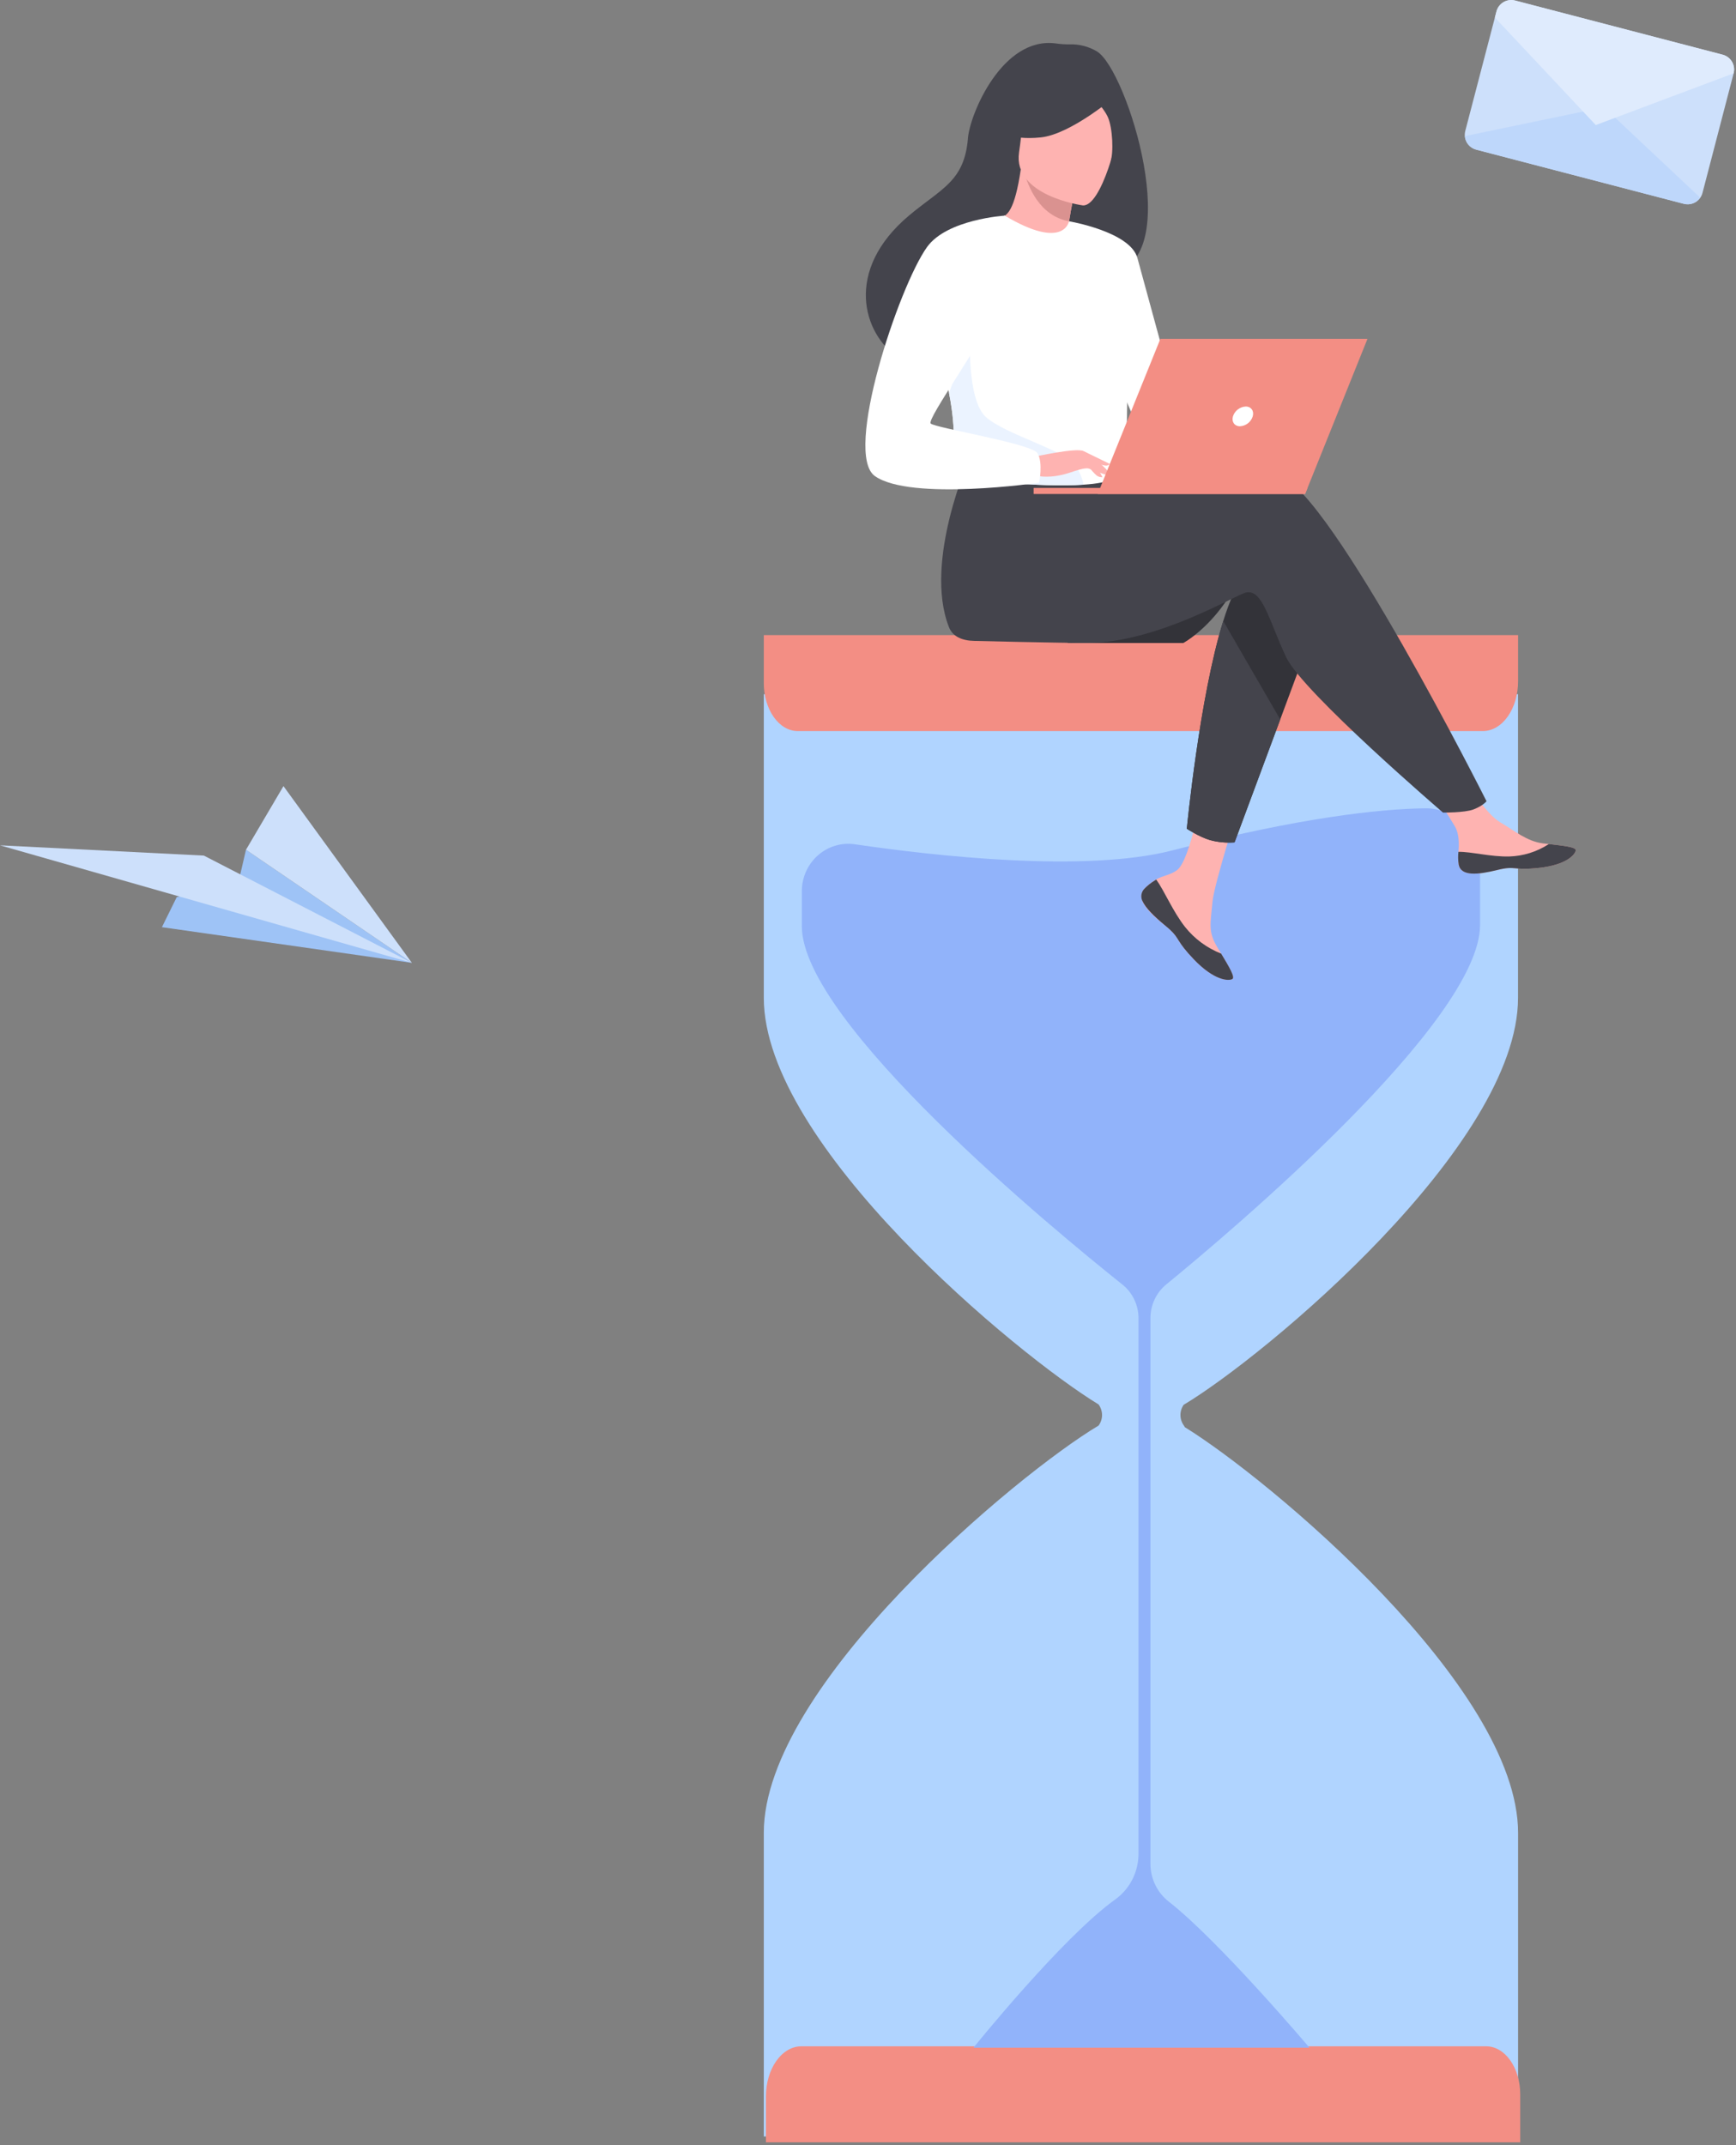 <svg width="492" height="608" viewBox="0 0 492 608" fill="none" xmlns="http://www.w3.org/2000/svg">
<rect x="0" y="0" width="492" height="608" fill="#808080" stroke="none"/>
<path d="M335.46 398.14C334.858 399.001 334.54 400.037 334.553 401.097C334.566 402.158 334.91 403.185 335.534 404.03C335.638 404.17 335.727 404.321 335.8 404.48C359.411 419.042 430.24 477.951 430.24 519.475V605.496H216.467V519.428C216.467 477.64 288.259 417.793 311.353 404.018C311.982 403.162 312.327 402.123 312.337 401.051C312.325 399.966 311.98 398.913 311.353 398.039C288.226 383.956 216.467 324.543 216.467 282.763V196.741H430.223V282.797C430.24 324.518 358.682 384.243 335.46 398.14Z" fill="#B0D4FF"/>
<path d="M227.094 579.949H421.232C423.781 579.949 426.227 581.382 428.03 583.932C429.833 586.483 430.846 589.942 430.846 593.548V607.148H217.074V594.132C217.074 590.372 218.129 586.766 220.008 584.107C221.887 581.447 224.436 579.952 227.094 579.949Z" fill="url(#paint0_linear_1817:2047)"/>
<path d="M403.807 229.084C390.805 229.286 368.435 231.682 332.285 241.007C307.524 247.392 264.831 242.583 242.254 239.275C240.391 239.005 238.493 239.146 236.688 239.69C234.883 240.233 233.213 241.166 231.791 242.425C230.369 243.684 229.227 245.24 228.443 246.988C227.659 248.736 227.251 250.636 227.246 252.559V262.48C227.246 289.771 299.101 348.898 318.103 364.058C319.524 365.19 320.673 366.639 321.464 368.294C322.254 369.95 322.665 371.767 322.664 373.609V525.389C322.659 527.94 322.051 530.453 320.893 532.713C319.734 534.973 318.059 536.914 316.01 538.371C301.067 549.061 275.887 580.342 275.887 580.342H371.12C371.12 580.342 345.578 550.154 331.248 538.946C329.633 537.688 328.323 536.066 327.42 534.206C326.518 532.346 326.047 530.298 326.045 528.222V373.562C326.046 371.73 326.45 369.921 327.226 368.269C328.003 366.617 329.133 365.165 330.533 364.02C349.161 348.777 419.461 289.431 419.461 262.156V244.828C419.461 242.739 419.055 240.67 418.265 238.743C417.475 236.816 416.318 235.069 414.861 233.604C413.404 232.139 411.676 230.984 409.779 230.208C407.881 229.432 405.851 229.05 403.807 229.084Z" fill="#91B3FA"/>
<path d="M216.467 179.995H430.24V193.089C430.24 196.83 429.189 200.417 427.319 203.063C425.449 205.708 422.912 207.194 420.268 207.194H226.082C223.532 207.194 221.086 205.761 219.283 203.211C217.48 200.661 216.467 197.201 216.467 193.595V179.995Z" fill="url(#paint1_linear_1817:2047)"/>
<path d="M45.888 262.771L116.729 272.878L69.715 240.83L67.329 251.103L50.102 254.228L45.888 262.771Z" fill="#9EC3F6"/>
<path d="M116.728 272.879L57.776 242.483L0 239.575L116.728 272.879Z" fill="#CDE0FB"/>
<path d="M69.715 240.83L116.728 272.879L80.337 222.794L69.715 240.83Z" fill="#CDE0FB"/>
<path d="M349.594 167.026C343.288 178.002 335.356 182.237 335.356 182.237H302.363C302.363 182.237 354.402 158.654 349.594 167.026Z" fill="#333339"/>
<path d="M324.254 251.954C323.859 252.388 323.597 252.926 323.5 253.505C323.402 254.084 323.474 254.679 323.707 255.218C324.492 257.392 327.094 259.82 330.115 262.247C330.497 262.557 330.843 262.841 331.148 263.105L331.375 263.311L331.556 263.472C334.37 266.054 333.312 266.664 338.373 271.932C344.141 277.934 348.112 278.042 349.217 277.494C350.172 277.03 348.231 273.848 346.077 270.264L345.762 269.747L344.91 268.311C342.385 264.004 343.036 261.979 343.63 255.569C344.115 250.363 351.732 226.47 351.732 226.47L340.676 224.564C340.676 224.564 337.35 243.592 333.678 246.52C331.721 248.07 329.547 248.101 327.636 249.258L327.244 249.505C326.144 250.186 325.139 251.01 324.254 251.954Z" fill="url(#paint2_linear_1817:2047)"/>
<path d="M324.254 251.954C323.859 252.388 323.597 252.926 323.5 253.505C323.402 254.084 323.474 254.679 323.707 255.218C324.667 257.392 327.203 259.81 330.126 262.227C330.503 262.542 330.843 262.831 331.158 263.105L331.386 263.311L331.566 263.472C334.381 266.054 333.322 266.664 338.383 271.932C344.151 277.934 348.122 278.042 349.227 277.494C350.183 277.03 348.241 273.848 346.088 270.264C342.07 268.686 338.538 266.078 335.847 262.702C332.372 258.27 330.053 252.573 327.688 249.273L327.296 249.521C326.178 250.193 325.156 251.011 324.254 251.954Z" fill="#44444C"/>
<path d="M413.396 245.048C414.078 248.462 418.942 247.894 424.38 246.561C429.818 245.229 428.511 246.815 436.257 245.957C444.003 245.1 446.332 242.218 446.585 241.066C446.797 240.033 442.971 239.687 438.875 239.212L437.326 239.031C432.679 238.447 429.312 235.462 425.108 233.009C421.127 230.684 415.183 221.217 415.183 221.217L404.576 222.059C404.576 222.059 410.143 230.514 412.322 234.191C413.587 236.35 413.52 239.212 413.355 241.422C413.206 242.627 413.22 243.847 413.396 245.048Z" fill="url(#paint3_linear_1817:2047)"/>
<path d="M424.38 246.561C429.812 245.234 428.511 246.815 436.257 245.957C444.003 245.1 446.332 242.218 446.585 241.066C446.797 240.033 442.97 239.687 438.875 239.212L438.834 239.294C435.521 241.422 431.693 242.611 427.757 242.734C422.51 242.863 416.954 241.36 413.329 241.417C413.195 242.621 413.223 243.837 413.411 245.033C414.077 248.462 418.942 247.894 424.38 246.561Z" fill="#44444C"/>
<path d="M372.745 177.211L362.83 203.899L349.883 238.742C347.573 238.915 345.251 238.704 343.01 238.117C339.912 237.218 336.354 234.878 336.354 234.878C336.354 234.878 339.968 197.463 346.682 175.998C348.401 170.481 350.327 166.024 352.45 163.514C362.819 151.216 372.745 177.211 372.745 177.211Z" fill="#333339"/>
<path d="M362.664 134.828C356.168 132.731 337.639 135.422 319.028 139.068L315.129 132.638L274.911 129.492C274.911 129.492 261.65 158.933 268.911 177.666C269.98 180.419 272.619 181.581 276.233 181.643C276.233 181.643 300.226 182.227 307.992 182.227C327.988 182.227 350.307 168.483 353.193 167.904C357.919 166.959 359.809 176.411 364.554 186.338C369.3 196.265 408.965 230.297 408.965 230.297C408.965 230.297 415.069 230.354 417.589 229.409C420.3 228.376 421.292 227.074 421.292 227.074C421.292 227.074 377.315 139.554 362.664 134.828Z" fill="#44444C"/>
<path d="M310.859 14.561C308.519 13.172 305.832 12.48 303.112 12.568C301.829 12.589 300.545 12.505 299.276 12.315C284.042 10.248 274.87 32.406 274.333 39.115C273.336 51.48 266.799 53.366 257.591 61.113C239.135 76.639 244.547 94.686 254.643 101.4C260.695 105.423 271.369 101.4 271.369 101.4C271.524 101.508 300.561 85.161 314.881 77.279C336.364 74.227 319.483 19.695 310.859 14.561Z" fill="#44444C"/>
<path d="M302.895 70.555C302.957 70.596 295.852 73.023 291.101 70.916C286.629 68.938 283.241 61.583 283.308 61.578C285.343 61.485 287.574 59.708 289.293 48.041L290.161 48.35L304.718 53.593C304.718 53.593 303.685 58.241 302.983 62.714C302.41 66.448 302.1 70.028 302.895 70.555Z" fill="url(#paint4_linear_1817:2047)"/>
<path d="M304.719 53.593C304.719 53.593 303.686 58.241 302.983 62.714C294.623 61.206 291.339 52.901 290.161 48.35L304.719 53.593Z" fill="url(#paint5_linear_1817:2047)"/>
<path d="M306.887 58.215C306.887 58.215 286.969 55.545 288.813 43.16C290.656 30.774 289.329 22.097 302.146 23.28C314.964 24.462 316.699 29.56 317.086 33.842C317.473 38.124 312.118 58.603 306.887 58.215Z" fill="url(#paint6_linear_1817:2047)"/>
<path d="M316.368 27.066C316.368 27.066 303.618 38.057 294.943 38.945C286.267 39.833 282.988 37.05 282.988 37.05C286.45 33.95 289.238 30.172 291.178 25.95C291.616 24.953 292.313 24.092 293.197 23.456C294.08 22.82 295.118 22.433 296.203 22.334C302.399 21.813 314.158 21.57 316.368 27.066Z" fill="#44444C"/>
<path d="M308.4 26.079C308.4 26.079 312.666 30.211 314.009 33.264C315.305 36.218 315.692 43.278 314.664 46.088C314.664 46.088 321.311 33.176 317.546 26.88C313.554 20.222 308.4 26.079 308.4 26.079Z" fill="#44444C"/>
<path d="M319.669 99.902C319.07 140.235 319.503 131.806 315.093 135.633C314.03 136.558 311.045 137.105 307.11 137.363C294.747 138.185 273.027 136.15 272.185 133.862C269.329 125.954 271.343 123.496 268.968 111.389C268.72 110.103 268.41 108.708 268.049 107.19C266.066 98.874 264.134 96.049 271.147 82.687C277.53 70.585 284.161 60.767 284.76 61.118C301.6 71.118 302.958 62.714 302.958 62.714C302.958 62.714 319.963 80.234 319.669 99.902Z" fill="white"/>
<path d="M362.83 203.899L349.883 238.742C347.573 238.915 345.251 238.704 343.01 238.117C339.912 237.218 336.354 234.878 336.354 234.878C336.354 234.878 339.968 197.463 346.682 175.998L362.83 203.899Z" fill="#44444C"/>
<path d="M302.983 62.714C302.983 62.714 320.314 65.653 322.349 73.111C324.383 80.57 336.364 124.441 336.364 124.441C336.364 124.441 327.585 126.026 323.49 121.956C319.395 117.886 309.325 84.19 309.325 84.19L302.983 62.714Z" fill="white"/>
<path d="M307.109 137.364C294.746 138.185 273.026 136.15 272.184 133.862C269.329 125.954 271.343 123.496 268.967 111.389L274.911 94.593C274.911 94.593 273.925 113.3 279.44 118.217C284.955 123.134 302.022 127.716 304.703 131.827C305.872 133.49 306.69 135.374 307.109 137.364Z" fill="#EBF3FF"/>
<path d="M292.944 129.492C292.944 129.492 305.142 126.775 307.109 127.86C309.077 128.945 313.89 132.885 314.494 134.254C315.098 135.623 310.11 133.221 308.488 132.782C307.455 132.498 304.672 133.459 303.324 133.913C297.566 135.835 294.029 134.848 294.029 134.848L292.944 129.492Z" fill="url(#paint7_linear_1817:2047)"/>
<path d="M284.775 61.113C284.775 61.113 268.394 62.12 262.724 70.028C254.741 81.163 238.908 128.619 247.981 134.946C258.201 142.074 294.494 136.811 294.494 136.811C294.494 136.811 295.702 131.166 294.024 128.433C292.345 125.701 265.033 121.29 263.773 120.03C262.513 118.77 279.528 95.45 279.528 91.669C279.528 87.888 284.775 61.113 284.775 61.113Z" fill="white"/>
<path d="M307.703 131.259C307.703 131.259 310.254 134.558 311.096 134.951C311.518 135.179 311.996 135.281 312.475 135.245L310.75 132.147L307.703 131.259Z" fill="url(#paint8_linear_1817:2047)"/>
<path d="M307.109 127.865L314.54 131.48C314.395 131.66 314.205 131.798 313.989 131.882C313.774 131.965 313.54 131.99 313.311 131.955C312.397 131.914 310.089 131.067 310.089 131.067L307.109 127.865Z" fill="url(#paint9_linear_1817:2047)"/>
<path d="M311.096 140.003H369.879L387.561 96.023H328.866L311.096 140.003Z" fill="url(#paint10_linear_1817:2047)"/>
<path d="M370.565 138.288H292.944V140.003H369.879L370.565 138.288Z" fill="url(#paint11_linear_1817:2047)"/>
<path d="M355.037 118.01C355.481 116.461 354.588 115.211 353.043 115.211C352.228 115.254 351.444 115.545 350.798 116.045C350.152 116.546 349.675 117.231 349.429 118.01C348.99 119.559 349.883 120.809 351.427 120.809C352.242 120.766 353.025 120.475 353.67 119.975C354.316 119.475 354.792 118.789 355.037 118.01Z" fill="white"/>
<path d="M491.327 20.785L482.506 54.667C482.38 55.154 482.169 55.613 481.882 56.026C481.38 56.759 480.665 57.319 479.833 57.631C479.001 57.942 478.094 57.989 477.234 57.766L418.364 42.411C417.498 42.183 416.724 41.693 416.148 41.007C415.572 40.322 415.222 39.475 415.146 38.584C415.104 38.093 415.145 37.598 415.27 37.122L424.111 3.255C424.254 2.705 424.503 2.188 424.846 1.734C425.188 1.28 425.617 0.898 426.107 0.611C426.598 0.323 427.14 0.134 427.703 0.056C428.266 -0.022 428.839 0.012 429.389 0.156L488.223 15.512C489.332 15.802 490.281 16.52 490.863 17.508C491.444 18.496 491.611 19.674 491.327 20.785Z" fill="#CDE0FB"/>
<path d="M481.861 56.026C481.359 56.759 480.644 57.319 479.812 57.631C478.98 57.942 478.073 57.989 477.213 57.766L418.364 42.411C417.498 42.183 416.724 41.693 416.148 41.007C415.572 40.322 415.222 39.475 415.146 38.584L454.584 30.387L481.861 56.026Z" fill="#BED7FB"/>
<path d="M491.327 20.785L452.256 35.443L423.657 4.97L424.111 3.24C424.254 2.689 424.504 2.172 424.846 1.718C425.189 1.265 425.617 0.883 426.107 0.595C426.598 0.307 427.14 0.119 427.703 0.041C428.266 -0.037 428.839 -0.003 429.389 0.141L488.223 15.496C489.336 15.786 490.287 16.506 490.869 17.498C491.451 18.49 491.616 19.672 491.327 20.785Z" fill="#DFEBFD"/>
<defs>
<linearGradient id="paint0_linear_1817:2047" x1="105216" y1="18514" x2="102288" y2="35251.6" gradientUnits="userSpaceOnUse">
<stop stop-color="#F38E84"/>
<stop offset="1" stop-color="#FF928E"/>
</linearGradient>
<linearGradient id="paint1_linear_1817:2047" x1="105215" y1="18114" x2="102287" y2="34851.6" gradientUnits="userSpaceOnUse">
<stop stop-color="#F38E84"/>
<stop offset="1" stop-color="#FF928E"/>
</linearGradient>
<linearGradient id="paint2_linear_1817:2047" x1="23894.8" y1="21981" x2="16028.1" y2="23952.7" gradientUnits="userSpaceOnUse">
<stop stop-color="#FF928E"/>
<stop offset="1" stop-color="#FEB3B1"/>
</linearGradient>
<linearGradient id="paint3_linear_1817:2047" x1="35433.3" y1="11023.9" x2="27482.7" y2="16988.1" gradientUnits="userSpaceOnUse">
<stop stop-color="#FF928E"/>
<stop offset="1" stop-color="#FEB3B1"/>
</linearGradient>
<linearGradient id="paint4_linear_1817:2047" x1="18132.9" y1="9765.28" x2="12770.1" y2="12044.3" gradientUnits="userSpaceOnUse">
<stop stop-color="#FF928E"/>
<stop offset="1" stop-color="#FEB3B1"/>
</linearGradient>
<linearGradient id="paint5_linear_1817:2047" x1="12426.1" y1="5929.03" x2="8920.51" y2="7602.7" gradientUnits="userSpaceOnUse">
<stop stop-color="#5C1E1C"/>
<stop offset="1" stop-color="#DA9290"/>
</linearGradient>
<linearGradient id="paint6_linear_1817:2047" x1="23976" y1="14372.6" x2="16643.4" y2="17172.9" gradientUnits="userSpaceOnUse">
<stop stop-color="#FF928E"/>
<stop offset="1" stop-color="#FEB3B1"/>
</linearGradient>
<linearGradient id="paint7_linear_1817:2047" x1="18300.1" y1="3197" x2="16052.7" y2="6247.21" gradientUnits="userSpaceOnUse">
<stop stop-color="#FF928E"/>
<stop offset="1" stop-color="#FEB3B1"/>
</linearGradient>
<linearGradient id="paint8_linear_1817:2047" x1="4285.59" y1="1766.32" x2="3214.05" y2="2369.41" gradientUnits="userSpaceOnUse">
<stop stop-color="#FF928E"/>
<stop offset="1" stop-color="#FEB3B1"/>
</linearGradient>
<linearGradient id="paint9_linear_1817:2047" x1="6502.12" y1="1808.65" x2="5229.79" y2="2893.54" gradientUnits="userSpaceOnUse">
<stop stop-color="#FF928E"/>
<stop offset="1" stop-color="#FEB3B1"/>
</linearGradient>
<linearGradient id="paint10_linear_1817:2047" x1="37868.1" y1="29094.9" x2="24297" y2="46254.7" gradientUnits="userSpaceOnUse">
<stop stop-color="#F38E84"/>
<stop offset="1" stop-color="#FF928E"/>
</linearGradient>
<linearGradient id="paint11_linear_1817:2047" x1="38418.1" y1="1268.74" x2="38385.1" y2="2355.06" gradientUnits="userSpaceOnUse">
<stop stop-color="#F38E84"/>
<stop offset="1" stop-color="#FF928E"/>
</linearGradient>
</defs>
</svg>
